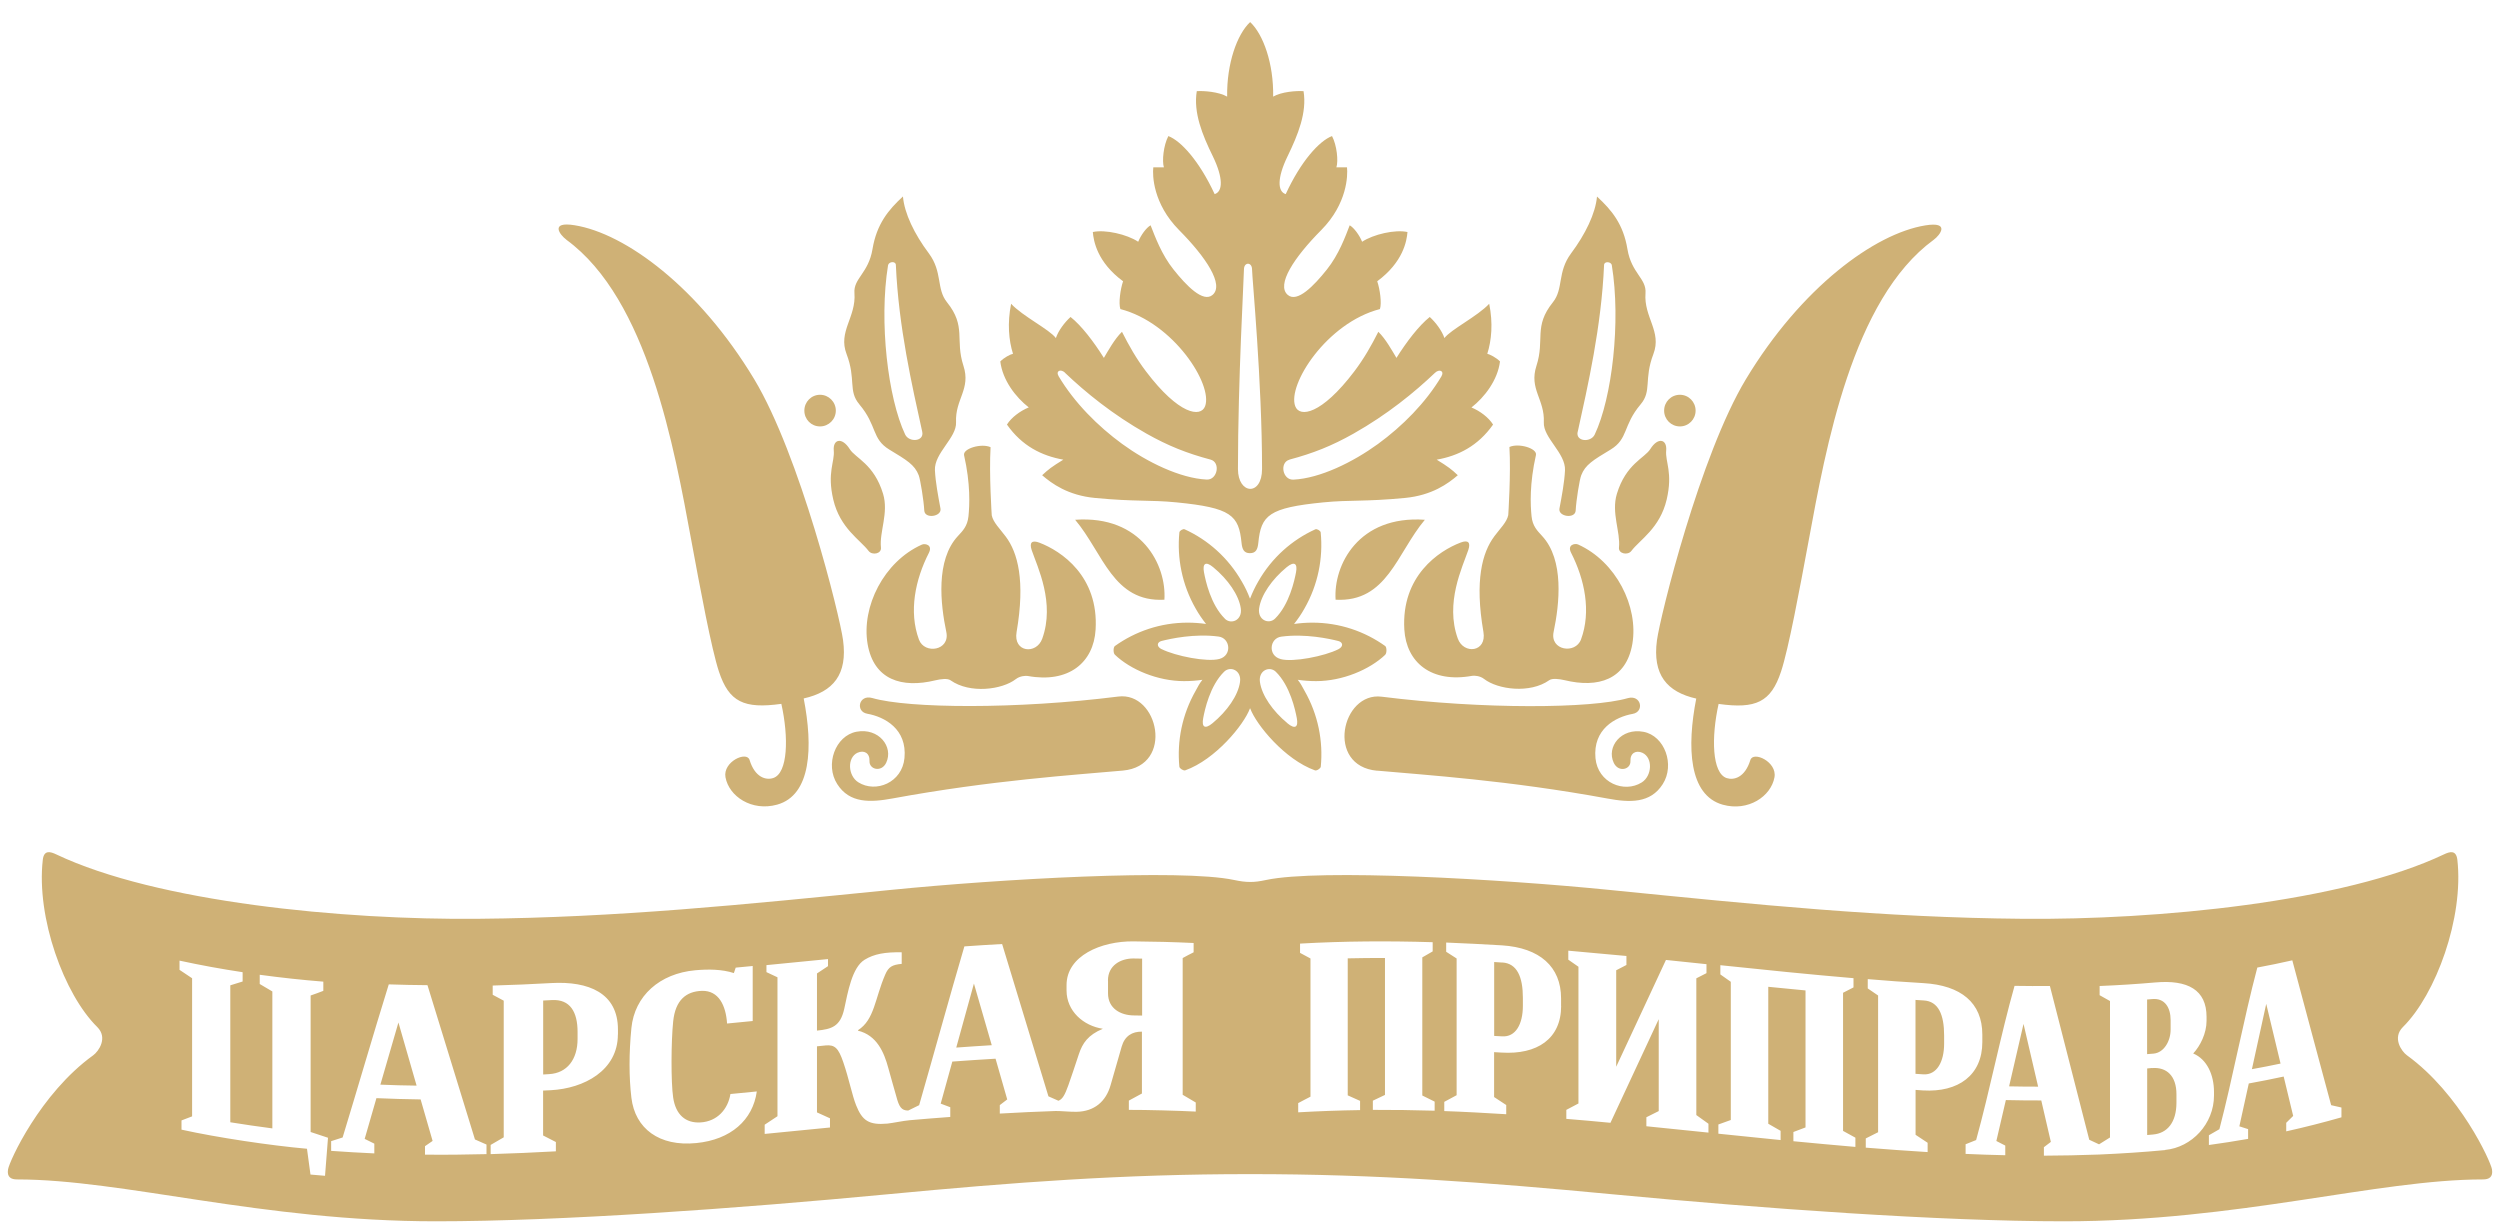 <?xml version="1.0" encoding="UTF-8"?> <svg xmlns="http://www.w3.org/2000/svg" width="100" height="49" viewBox="0 0 100 49" fill="none"><g clip-path="url(#clip0_1592_13)"><path d="M55.408 26.189C55.478 26.124 55.472 25.888 55.408 25.841C54.587 25.254 53.582 24.906 52.498 24.906C52.247 24.906 51.999 24.924 51.762 24.959C51.914 24.767 52.054 24.564 52.177 24.343C52.726 23.384 52.928 22.322 52.828 21.296C52.819 21.228 52.679 21.145 52.615 21.172C51.686 21.593 50.874 22.304 50.328 23.263C50.202 23.481 50.094 23.708 50.006 23.936C50.006 23.936 50.003 23.941 50 23.941C50 23.941 50 23.936 49.995 23.936C49.91 23.708 49.802 23.481 49.673 23.263C49.124 22.304 48.312 21.593 47.386 21.172C47.324 21.142 47.181 21.228 47.175 21.296C47.076 22.319 47.278 23.384 47.827 24.343C47.95 24.564 48.093 24.767 48.242 24.959C48.002 24.924 47.757 24.906 47.505 24.906C46.422 24.906 45.417 25.254 44.596 25.841C44.529 25.888 44.523 26.121 44.596 26.189C45.215 26.782 46.308 27.245 47.362 27.245C47.611 27.245 47.856 27.227 48.096 27.192C47.95 27.384 47.95 27.41 47.827 27.629C47.281 28.587 47.076 29.649 47.175 30.67C47.184 30.741 47.342 30.838 47.409 30.814C48.616 30.381 49.752 28.997 49.997 28.34C49.997 28.34 50 28.334 50.003 28.334C50.003 28.334 50.003 28.337 50.009 28.34C50.255 28.997 51.391 30.381 52.597 30.814C52.665 30.841 52.822 30.741 52.831 30.67C52.931 29.649 52.726 28.584 52.18 27.629C52.054 27.41 52.06 27.387 51.911 27.192C52.151 27.227 52.396 27.245 52.644 27.245C53.699 27.245 54.791 26.782 55.411 26.189H55.408ZM46.465 25.968C46.249 25.859 46.278 25.685 46.465 25.638C46.816 25.549 47.786 25.334 48.747 25.463C49.212 25.526 49.29 26.216 48.779 26.357C48.285 26.493 47.018 26.242 46.465 25.965V25.968ZM49.6 27.284C49.524 27.817 49.089 28.443 48.499 28.93C48.195 29.18 48.06 29.086 48.128 28.726C48.189 28.396 48.394 27.431 48.963 26.871C49.212 26.623 49.67 26.812 49.6 27.281V27.284ZM48.995 24.747C48.426 24.186 48.221 23.222 48.16 22.894C48.093 22.534 48.23 22.44 48.531 22.691C49.121 23.177 49.556 23.806 49.632 24.337C49.699 24.809 49.244 24.994 48.995 24.75V24.747ZM50.365 24.334C50.441 23.803 50.877 23.174 51.467 22.688C51.771 22.44 51.908 22.534 51.841 22.891C51.779 23.219 51.572 24.183 51.002 24.744C50.754 24.989 50.298 24.803 50.365 24.331V24.334ZM51.499 28.93C50.909 28.443 50.474 27.817 50.398 27.284C50.33 26.812 50.786 26.626 51.035 26.873C51.604 27.434 51.812 28.399 51.873 28.729C51.94 29.089 51.803 29.183 51.499 28.933V28.93ZM51.218 26.36C50.707 26.219 50.783 25.528 51.251 25.466C52.212 25.337 53.182 25.552 53.532 25.64C53.719 25.688 53.751 25.859 53.532 25.971C52.983 26.248 51.715 26.499 51.221 26.363L51.218 26.36ZM34.301 30.11C34.558 29.994 34.794 30.118 34.78 30.44C34.762 30.779 35.256 30.906 35.446 30.514C35.753 29.873 35.148 29.101 34.26 29.269C33.41 29.431 32.992 30.587 33.489 31.363C33.982 32.139 34.812 32.101 35.703 31.938C39.673 31.207 42.992 30.997 44.914 30.823C46.985 30.637 46.337 27.658 44.73 27.862C40.669 28.375 36.334 28.34 34.891 27.921C34.35 27.767 34.207 28.463 34.689 28.549C35.385 28.673 36.29 29.16 36.179 30.322C36.086 31.307 35.031 31.732 34.333 31.292C33.915 31.03 33.877 30.304 34.304 30.107L34.301 30.11ZM46.576 23.989C46.667 22.608 45.665 20.602 43.006 20.791C44.134 22.133 44.517 24.098 46.576 23.989ZM67.196 17.057C67.546 17.057 67.824 16.773 67.824 16.425C67.824 16.077 67.546 15.791 67.196 15.791C66.845 15.791 66.565 16.074 66.565 16.425C66.565 16.776 66.848 17.057 67.196 17.057ZM56.994 20.791C54.336 20.605 53.331 22.608 53.424 23.989C55.484 24.098 55.869 22.133 56.994 20.791ZM55.087 30.826C57.009 31 60.325 31.21 64.298 31.941C65.186 32.106 66.016 32.142 66.509 31.366C67.006 30.59 66.588 29.431 65.738 29.272C64.85 29.104 64.245 29.876 64.552 30.517C64.742 30.909 65.233 30.782 65.218 30.443C65.203 30.121 65.44 29.997 65.697 30.112C66.124 30.31 66.086 31.036 65.668 31.298C64.967 31.738 63.912 31.313 63.819 30.328C63.711 29.166 64.613 28.679 65.308 28.555C65.791 28.469 65.647 27.773 65.107 27.927C63.664 28.346 59.328 28.378 55.268 27.868C53.661 27.664 53.012 30.643 55.084 30.829L55.087 30.826ZM60.094 38.502C59.986 38.493 59.875 38.49 59.767 38.481V41.437C59.875 41.443 59.977 41.449 60.085 41.454C60.623 41.49 60.915 40.971 60.915 40.233V39.912C60.915 39.08 60.684 38.537 60.094 38.499V38.502ZM15.215 43.386C15.697 43.407 16.182 43.419 16.664 43.425C16.424 42.584 16.182 41.743 15.937 40.9C15.697 41.732 15.455 42.558 15.215 43.386ZM86.08 42.72C86.016 42.723 85.951 42.732 85.887 42.738V45.401C85.963 45.395 86.039 45.386 86.115 45.381C86.699 45.333 87.055 44.888 87.058 44.115V43.77C87.058 43.035 86.664 42.676 86.083 42.723L86.08 42.72ZM67.85 27.941C67.47 29.885 67.549 31.809 68.914 32.189C69.927 32.469 70.839 31.859 70.979 31.092C71.09 30.472 70.129 30.03 70.015 30.401C69.796 31.107 69.355 31.216 69.068 31.124C68.478 30.927 68.446 29.493 68.744 28.157C70.24 28.366 70.839 28.083 71.242 26.862C71.546 25.944 71.984 23.573 72.346 21.629C73.03 17.93 74.085 11.974 77.345 9.594C77.608 9.402 78.02 8.853 77.015 9.015C74.987 9.343 72.048 11.499 69.834 15.172C68.002 18.213 66.413 24.629 66.278 25.611C66.094 26.989 66.676 27.679 67.853 27.944L67.85 27.941ZM96.278 42.212C96.059 42.053 95.683 41.511 96.118 41.08C97.438 39.773 98.557 36.705 98.294 34.39C98.245 33.98 97.979 34.071 97.76 34.174C93.74 36.086 86.293 36.803 80.888 36.752C75.311 36.702 70.301 36.189 64.368 35.596C60.006 35.16 52.782 34.747 50.649 35.198C50.386 35.254 50.199 35.281 50.003 35.278C49.807 35.278 49.62 35.254 49.358 35.198C47.225 34.747 39.997 35.16 35.639 35.596C29.705 36.189 24.695 36.702 19.118 36.752C13.713 36.803 6.267 36.086 2.247 34.174C2.028 34.071 1.759 33.98 1.712 34.39C1.446 36.705 2.565 39.776 3.889 41.08C4.324 41.511 3.947 42.053 3.728 42.212C1.601 43.746 0.374 46.451 0.322 46.773C0.269 47.092 0.45 47.177 0.681 47.177C4.911 47.177 10.476 48.852 17.438 48.852C22.422 48.852 29.515 48.339 35.516 47.77C40.509 47.295 44.938 46.962 50 46.965C55.063 46.962 59.492 47.295 64.485 47.77C70.485 48.339 77.579 48.852 82.562 48.852C89.524 48.852 95.089 47.177 99.32 47.177C99.55 47.177 99.732 47.092 99.679 46.773C99.626 46.454 98.399 43.749 96.278 42.212ZM13.004 47.032C12.808 47.018 12.615 47 12.419 46.982C12.37 46.64 12.326 46.295 12.279 45.95C10.815 45.82 8.703 45.505 7.26 45.186V44.817C7.403 44.764 7.543 44.711 7.684 44.655V39.13C7.517 39.018 7.348 38.906 7.181 38.794C7.181 38.67 7.181 38.549 7.181 38.425C8.02 38.608 8.864 38.761 9.705 38.888V39.26C9.539 39.313 9.375 39.363 9.212 39.413V44.891C9.816 44.988 10.287 45.056 10.894 45.136V39.658C10.728 39.561 10.558 39.46 10.389 39.36V38.991C11.236 39.106 12.083 39.198 12.933 39.266V39.634C12.767 39.699 12.597 39.761 12.425 39.82V45.28C12.656 45.357 12.89 45.434 13.12 45.51C13.082 46.021 13.039 46.528 13.001 47.035L13.004 47.032ZM19.457 46.165C18.636 46.186 17.815 46.195 17 46.186V45.847C17.102 45.776 17.202 45.708 17.304 45.637C17.146 45.083 16.985 44.528 16.825 43.977C16.235 43.968 15.645 43.953 15.057 43.926C14.902 44.469 14.742 45.012 14.587 45.555C14.716 45.62 14.847 45.684 14.973 45.746C14.973 45.876 14.973 46.006 14.973 46.136C14.397 46.109 13.822 46.077 13.246 46.035C13.246 45.906 13.246 45.776 13.246 45.646C13.398 45.596 13.55 45.549 13.705 45.499C14.301 43.546 14.94 41.339 15.551 39.375C16.068 39.395 16.582 39.401 17.099 39.407C17.733 41.472 18.364 43.528 18.998 45.578C19.153 45.646 19.305 45.714 19.46 45.782V46.171L19.457 46.165ZM24.715 41.378C24.715 42.823 23.357 43.537 22.037 43.608C21.934 43.614 21.829 43.62 21.724 43.623V45.419C21.893 45.507 22.066 45.596 22.235 45.681V46.053C21.575 46.092 20.298 46.148 19.626 46.165V45.797C19.799 45.696 19.974 45.593 20.149 45.493V40.027C20.003 39.95 19.857 39.87 19.708 39.791V39.422C20.494 39.401 21.277 39.366 22.063 39.322C23.538 39.242 24.718 39.714 24.718 41.18C24.718 41.248 24.718 41.316 24.718 41.384L24.715 41.378ZM27.847 45.723C26.375 45.87 25.405 45.148 25.256 43.912C25.157 43.08 25.157 42.13 25.256 41.121C25.384 39.832 26.389 38.941 27.806 38.811C28.326 38.764 28.876 38.767 29.355 38.923C29.378 38.85 29.401 38.779 29.428 38.705C29.656 38.682 29.881 38.661 30.108 38.64V40.841C29.77 40.876 29.428 40.906 29.083 40.941C29.036 40.221 28.75 39.617 28.078 39.634C27.441 39.655 27.015 40.006 26.927 40.856C26.845 41.643 26.834 43.28 26.927 43.906C27.029 44.584 27.418 44.932 28.02 44.897C28.694 44.858 29.121 44.363 29.217 43.761L30.272 43.658C30.114 44.802 29.232 45.587 27.85 45.723H27.847ZM47.83 44.463C47.14 44.428 45.846 44.392 45.154 44.395V44.024C45.326 43.929 45.504 43.835 45.677 43.74V41.266C45.288 41.26 44.99 41.437 44.867 41.864C44.715 42.404 44.593 42.814 44.426 43.398C44.239 44.065 43.772 44.457 43.065 44.472C42.817 44.478 42.434 44.437 42.229 44.44C41.484 44.466 40.739 44.499 39.992 44.543V44.204C40.091 44.13 40.19 44.05 40.289 43.977C40.135 43.434 39.977 42.891 39.822 42.348C39.244 42.381 38.668 42.422 38.093 42.463C37.941 43.021 37.783 43.581 37.628 44.145C37.754 44.192 37.885 44.242 38.011 44.289V44.678C37.47 44.717 36.933 44.761 36.395 44.808C36.141 44.829 35.703 44.923 35.495 44.944C34.751 45.012 34.488 44.82 34.245 44.212C34.081 43.8 33.962 43.159 33.731 42.487C33.535 41.915 33.389 41.785 33.027 41.817C32.913 41.829 32.796 41.841 32.679 41.853V44.496C32.855 44.572 33.027 44.652 33.199 44.732V45.1C32.527 45.165 31.248 45.292 30.587 45.357V44.988C30.76 44.876 30.926 44.761 31.099 44.649V39.092C30.953 39.021 30.804 38.953 30.658 38.885V38.605C31.479 38.525 32.3 38.443 33.12 38.363V38.646C32.974 38.743 32.828 38.841 32.679 38.938V41.224C33.267 41.165 33.611 41.062 33.769 40.357C33.912 39.699 34.079 38.699 34.584 38.39C34.964 38.157 35.399 38.08 36.068 38.092V38.555C35.691 38.59 35.542 38.67 35.408 38.985C34.996 39.935 34.981 40.788 34.321 41.207V41.227C35.069 41.41 35.361 42.083 35.533 42.723C35.685 43.292 35.753 43.487 35.849 43.844C35.96 44.269 36.053 44.422 36.328 44.422C36.474 44.348 36.623 44.277 36.766 44.207C37.353 42.168 37.979 39.879 38.575 37.856C39.077 37.82 39.583 37.788 40.085 37.761C40.704 39.788 41.318 41.817 41.937 43.853C42.069 43.912 42.203 43.971 42.337 44.03C42.495 43.971 42.594 43.805 42.732 43.416C42.872 43.024 42.968 42.726 43.155 42.165C43.301 41.726 43.521 41.398 44.114 41.151C43.34 41.035 42.662 40.446 42.662 39.62V39.404C42.662 38.23 44.047 37.643 45.332 37.655C46.135 37.661 46.944 37.682 47.745 37.72V38.092C47.599 38.165 47.45 38.242 47.307 38.322V43.791C47.482 43.894 47.654 43.997 47.83 44.1V44.469V44.463ZM57.386 44.428C56.562 44.404 55.735 44.392 54.914 44.395V44.027C55.072 43.95 55.236 43.873 55.399 43.797V38.319C54.9 38.319 54.403 38.322 53.909 38.334V43.814C54.073 43.885 54.236 43.962 54.403 44.035V44.404C53.579 44.416 52.752 44.446 51.928 44.493V44.124C52.089 44.035 52.256 43.953 52.419 43.867V38.339C52.279 38.266 52.142 38.189 52.002 38.115V37.744C53.766 37.643 55.536 37.634 57.307 37.688V38.056C57.166 38.136 57.029 38.215 56.892 38.295V43.82C57.056 43.903 57.222 43.982 57.386 44.065V44.434V44.428ZM62.446 40.236C62.446 41.558 61.481 42.192 60.062 42.103C59.962 42.097 59.863 42.089 59.764 42.086V43.882C59.924 43.988 60.085 44.094 60.249 44.201V44.569C59.62 44.528 58.411 44.463 57.771 44.443C57.771 44.319 57.771 44.198 57.771 44.074C57.935 43.985 58.104 43.894 58.265 43.808V38.339C58.125 38.248 57.987 38.16 57.847 38.071V37.702C58.592 37.732 59.334 37.77 60.082 37.814C61.584 37.912 62.443 38.664 62.443 39.935C62.443 40.036 62.443 40.136 62.443 40.239L62.446 40.236ZM68.335 45.304C67.698 45.236 66.495 45.112 65.855 45.05C65.855 44.929 65.855 44.811 65.855 44.69C66.021 44.608 66.185 44.525 66.349 44.443V40.767C65.706 42.148 65.06 43.528 64.418 44.912C63.83 44.855 63.24 44.802 62.653 44.755V44.395C62.817 44.31 62.977 44.224 63.138 44.139V38.67C63.001 38.575 62.866 38.481 62.732 38.387V38.027C63.506 38.095 64.283 38.165 65.057 38.239V38.599C64.92 38.67 64.786 38.741 64.648 38.811V42.67C65.311 41.242 65.975 39.82 66.638 38.398C67.178 38.455 67.719 38.511 68.259 38.567V38.926C68.125 38.997 67.987 39.065 67.853 39.133C67.853 40.956 67.853 42.779 67.853 44.602C68.017 44.717 68.174 44.835 68.338 44.95V45.31L68.335 45.304ZM74.213 45.876C73.389 45.805 72.565 45.729 71.736 45.649V45.28C71.899 45.218 72.06 45.156 72.221 45.097V39.617C71.724 39.572 71.227 39.522 70.731 39.472V44.95C70.894 45.044 71.058 45.136 71.224 45.233V45.602C70.395 45.519 69.565 45.434 68.735 45.348V44.979C68.899 44.92 69.066 44.861 69.232 44.8V39.272C69.092 39.174 68.954 39.077 68.814 38.977V38.608C70.59 38.794 72.367 38.977 74.14 39.127C74.14 39.251 74.14 39.372 74.14 39.496C74.003 39.566 73.862 39.637 73.722 39.711V45.236C73.889 45.325 74.052 45.419 74.216 45.507V45.876H74.213ZM77.102 46.083C76.477 46.047 75.268 45.959 74.631 45.906C74.631 45.782 74.631 45.661 74.631 45.537C74.794 45.454 74.961 45.372 75.124 45.289V39.82C74.984 39.726 74.847 39.631 74.71 39.537V39.165C75.452 39.23 76.197 39.28 76.939 39.325C78.437 39.413 79.293 40.109 79.293 41.384C79.293 41.484 79.293 41.587 79.293 41.684C79.293 43.006 78.335 43.702 76.918 43.617C76.822 43.608 76.722 43.605 76.623 43.596V45.392C76.784 45.502 76.945 45.605 77.105 45.711V46.08L77.102 46.083ZM86.609 46.003C85.741 46.086 84.867 46.142 83.994 46.18H83.985C83.962 46.18 83.936 46.18 83.912 46.183C83.193 46.209 82.475 46.224 81.756 46.227V45.888C81.847 45.817 81.94 45.743 82.034 45.676C81.905 45.124 81.776 44.572 81.651 44.018C81.178 44.018 80.704 44.015 80.234 44.003C80.108 44.549 79.98 45.097 79.854 45.64C79.974 45.702 80.094 45.764 80.211 45.823V46.209C79.679 46.198 79.153 46.18 78.624 46.156V45.77C78.765 45.717 78.905 45.661 79.045 45.602C79.591 43.631 80.024 41.404 80.582 39.434C81.052 39.44 81.525 39.446 81.996 39.44C82.522 41.499 83.044 43.549 83.57 45.59C83.702 45.652 83.833 45.714 83.962 45.773C84.108 45.684 84.251 45.59 84.4 45.499V40.041C84.26 39.965 84.122 39.888 83.985 39.808V39.44C84.724 39.41 85.469 39.363 86.211 39.298C87.514 39.183 88.262 39.596 88.262 40.673V40.835C88.262 41.331 88.011 41.838 87.728 42.139C88.277 42.369 88.56 42.991 88.56 43.681V43.82C88.56 44.953 87.672 45.897 86.606 45.997L86.609 46.003ZM93.658 44.693C92.925 44.903 92.189 45.089 91.449 45.254V44.912C91.54 44.82 91.633 44.729 91.727 44.637C91.601 44.112 91.473 43.587 91.347 43.062C90.883 43.162 90.418 43.254 89.951 43.339C89.825 43.912 89.699 44.484 89.574 45.053C89.691 45.092 89.808 45.13 89.924 45.165V45.555C89.401 45.646 88.879 45.729 88.356 45.8V45.41C88.496 45.331 88.633 45.251 88.776 45.168C89.317 43.094 89.74 40.788 90.293 38.702C90.757 38.617 91.224 38.519 91.692 38.413C92.209 40.357 92.729 42.286 93.246 44.207C93.383 44.239 93.521 44.272 93.658 44.301V44.69V44.693ZM66.013 17.962C65.782 18.328 65.04 18.552 64.675 19.753C64.444 20.514 64.824 21.278 64.759 21.9C64.73 22.154 65.116 22.222 65.253 22.039C65.592 21.59 66.395 21.133 66.667 19.983C66.921 18.897 66.606 18.478 66.647 18.024C66.69 17.567 66.319 17.47 66.013 17.962ZM90.076 42.767C90.459 42.699 90.842 42.623 91.222 42.543C91.032 41.746 90.839 40.953 90.649 40.154C90.459 41.027 90.266 41.9 90.076 42.77V42.767ZM38.25 41.903C38.724 41.867 39.197 41.838 39.67 41.808C39.434 40.985 39.194 40.162 38.957 39.342C38.721 40.195 38.487 41.05 38.25 41.903ZM38.738 20.655C38.697 21.051 38.505 21.239 38.318 21.44C37.421 22.402 37.619 24.169 37.853 25.281C38.008 26.027 36.98 26.183 36.758 25.584C36.343 24.463 36.611 23.18 37.155 22.116C37.319 21.794 37 21.726 36.874 21.785C35.352 22.466 34.45 24.272 34.704 25.762C34.952 27.195 36.071 27.54 37.415 27.213C37.631 27.16 37.906 27.127 38.023 27.213C38.8 27.761 40.088 27.587 40.631 27.166C40.804 27.03 41.04 27.027 41.11 27.039C42.741 27.337 43.746 26.508 43.824 25.183C43.953 23.042 42.446 22.039 41.578 21.708C41.286 21.596 41.163 21.691 41.268 22.006C41.502 22.688 42.206 24.118 41.689 25.549C41.455 26.192 40.523 26.098 40.663 25.284C41.017 23.228 40.71 22.101 40.228 21.461C39.992 21.145 39.729 20.897 39.67 20.614C39.67 20.614 39.559 18.965 39.623 17.888C39.258 17.72 38.505 17.942 38.563 18.21C38.823 19.357 38.785 20.204 38.738 20.658V20.655ZM34.374 16.175C35.095 17.027 34.856 17.549 35.577 17.986C36.27 18.405 36.588 18.59 36.749 19.012C36.813 19.18 36.95 20.015 36.971 20.422C36.988 20.767 37.678 20.667 37.619 20.343C37.526 19.841 37.421 19.293 37.397 18.812C37.362 18.122 38.274 17.511 38.242 16.888C38.201 15.968 38.843 15.564 38.537 14.629C38.195 13.579 38.662 13.063 37.879 12.089C37.447 11.552 37.71 10.886 37.155 10.136C36.576 9.364 36.176 8.538 36.118 7.859C35.533 8.396 35.066 8.965 34.9 9.965C34.739 10.933 34.131 11.136 34.178 11.726C34.251 12.691 33.515 13.257 33.862 14.16C34.251 15.178 33.915 15.632 34.374 16.172V16.175ZM35.525 10.608C35.551 10.458 35.828 10.437 35.834 10.594C35.943 13.083 36.486 15.437 36.889 17.269C36.977 17.667 36.36 17.709 36.205 17.378C35.519 15.924 35.154 12.871 35.522 10.608H35.525ZM44.321 39.218V39.735C44.321 40.348 44.835 40.611 45.344 40.617C45.458 40.617 45.572 40.617 45.685 40.623V38.345C45.569 38.345 45.449 38.345 45.329 38.339C44.841 38.339 44.318 38.605 44.318 39.221L44.321 39.218ZM33.331 19.983C33.602 21.133 34.406 21.59 34.745 22.039C34.885 22.222 35.268 22.157 35.238 21.9C35.171 21.278 35.554 20.514 35.323 19.753C34.958 18.552 34.216 18.328 33.988 17.962C33.678 17.47 33.31 17.567 33.351 18.024C33.392 18.478 33.077 18.897 33.331 19.983ZM32.802 17.057C33.15 17.057 33.433 16.773 33.433 16.425C33.433 16.077 33.15 15.791 32.802 15.791C32.454 15.791 32.174 16.074 32.174 16.425C32.174 16.776 32.451 17.057 32.802 17.057ZM22.656 9.591C25.916 11.971 26.971 17.927 27.654 21.626C28.014 23.57 28.455 25.944 28.756 26.859C29.159 28.08 29.758 28.363 31.254 28.154C31.552 29.493 31.519 30.927 30.929 31.121C30.643 31.216 30.199 31.104 29.983 30.399C29.869 30.027 28.908 30.469 29.019 31.089C29.159 31.856 30.07 32.466 31.084 32.186C32.451 31.806 32.527 29.882 32.148 27.938C33.328 27.673 33.909 26.983 33.722 25.605C33.591 24.623 31.999 18.21 30.167 15.166C27.952 11.49 25.014 9.337 22.986 9.01C21.978 8.847 22.393 9.396 22.656 9.588V9.591ZM41.143 16.299C40.804 16.44 40.453 16.7 40.278 16.983C40.88 17.841 41.668 18.231 42.533 18.387C42.072 18.67 41.937 18.773 41.686 19.009C42.072 19.343 42.717 19.815 43.798 19.918C45.434 20.074 45.992 19.989 47.061 20.095C49.244 20.31 49.553 20.608 49.661 21.711C49.688 21.974 49.758 22.127 49.997 22.127C50.237 22.127 50.307 21.974 50.333 21.711C50.441 20.608 50.751 20.31 52.933 20.095C54.003 19.989 54.561 20.074 56.197 19.918C57.281 19.815 57.926 19.343 58.312 19.009C58.063 18.773 57.929 18.67 57.468 18.387C58.332 18.234 59.118 17.841 59.723 16.983C59.547 16.7 59.197 16.437 58.858 16.299C59.381 15.891 59.907 15.207 60 14.458C59.848 14.302 59.6 14.178 59.492 14.151C59.661 13.617 59.726 12.93 59.568 12.151C59.106 12.65 58.031 13.181 57.777 13.523C57.678 13.228 57.429 12.897 57.19 12.679C56.758 13.024 56.267 13.664 55.858 14.316C55.691 14.039 55.428 13.555 55.133 13.272C54.856 13.821 54.564 14.337 54.172 14.856C52.852 16.596 51.981 16.709 51.809 16.248C51.487 15.39 53.071 12.912 55.197 12.363C55.276 12.127 55.197 11.564 55.089 11.251C56.129 10.482 56.27 9.638 56.299 9.281C55.808 9.172 54.935 9.372 54.485 9.67C54.377 9.405 54.157 9.107 53.988 9.012C53.819 9.452 53.553 10.184 53.074 10.782C52.562 11.425 51.891 12.122 51.511 11.797C51.037 11.393 51.771 10.29 52.852 9.201C53.892 8.148 53.915 7.015 53.88 6.694H53.456C53.538 6.443 53.477 5.815 53.281 5.443C52.776 5.632 52.036 6.446 51.429 7.765C51.105 7.667 51.072 7.133 51.508 6.24C51.917 5.396 52.282 4.505 52.142 3.647C51.861 3.626 51.257 3.67 50.926 3.865C50.95 2.544 50.529 1.37 50.006 0.883C49.483 1.37 49.066 2.544 49.086 3.865C48.756 3.673 48.151 3.626 47.871 3.647C47.73 4.505 48.096 5.399 48.508 6.24C48.943 7.133 48.911 7.667 48.586 7.765C47.976 6.446 47.24 5.635 46.734 5.443C46.538 5.818 46.477 6.443 46.556 6.694H46.132C46.094 7.015 46.121 8.148 47.161 9.201C48.242 10.29 48.975 11.396 48.502 11.797C48.125 12.119 47.453 11.425 46.942 10.782C46.462 10.184 46.197 9.452 46.024 9.012C45.852 9.107 45.636 9.405 45.528 9.67C45.078 9.372 44.204 9.172 43.713 9.281C43.743 9.638 43.883 10.484 44.923 11.251C44.815 11.564 44.736 12.127 44.815 12.363C46.942 12.912 48.525 15.387 48.204 16.248C48.031 16.709 47.158 16.596 45.84 14.856C45.446 14.337 45.157 13.821 44.879 13.272C44.584 13.555 44.321 14.039 44.155 14.316C43.748 13.664 43.255 13.021 42.822 12.679C42.583 12.897 42.334 13.225 42.235 13.523C41.984 13.181 40.906 12.65 40.444 12.151C40.289 12.93 40.351 13.617 40.52 14.151C40.409 14.175 40.164 14.302 40.012 14.458C40.103 15.207 40.628 15.891 41.154 16.299H41.143ZM51.578 18.384C52.522 18.133 53.267 17.838 54.14 17.346C55.498 16.579 56.585 15.688 57.4 14.912C57.573 14.747 57.783 14.835 57.657 15.054C57.029 16.113 56.089 17.051 55.119 17.759C54.117 18.487 52.802 19.133 51.736 19.186C51.3 19.207 51.172 18.496 51.581 18.387L51.578 18.384ZM49.758 10.779C49.758 10.473 50.082 10.473 50.082 10.779C50.082 11.086 50.482 15.242 50.482 18.759C50.482 19.856 49.518 19.782 49.518 18.759C49.518 15.213 49.758 11.083 49.758 10.779ZM42.6 14.912C43.415 15.688 44.502 16.579 45.861 17.346C46.734 17.838 47.479 18.133 48.423 18.384C48.832 18.493 48.7 19.204 48.268 19.183C47.202 19.13 45.884 18.484 44.885 17.756C43.915 17.048 42.977 16.11 42.346 15.051C42.218 14.832 42.428 14.744 42.603 14.909L42.6 14.912ZM59.772 21.455C59.29 22.098 58.981 23.222 59.337 25.278C59.477 26.092 58.545 26.186 58.312 25.543C57.795 24.116 58.499 22.685 58.732 22C58.838 21.685 58.715 21.59 58.423 21.703C57.555 22.033 56.048 23.036 56.173 25.177C56.252 26.502 57.257 27.331 58.887 27.033C58.96 27.021 59.194 27.024 59.366 27.16C59.91 27.581 61.198 27.756 61.972 27.207C62.089 27.124 62.367 27.157 62.583 27.207C63.927 27.534 65.046 27.189 65.294 25.756C65.548 24.266 64.642 22.461 63.123 21.779C62.998 21.723 62.679 21.788 62.843 22.11C63.386 23.174 63.655 24.458 63.24 25.579C63.018 26.177 61.987 26.021 62.145 25.275C62.378 24.163 62.577 22.396 61.68 21.434C61.496 21.233 61.3 21.045 61.262 20.649C61.216 20.195 61.178 19.349 61.438 18.201C61.496 17.933 60.742 17.711 60.377 17.88C60.441 18.953 60.33 20.605 60.33 20.605C60.272 20.888 60.009 21.136 59.772 21.452V21.455ZM80.363 43.454C80.748 43.463 81.137 43.466 81.525 43.466C81.33 42.628 81.134 41.797 80.941 40.956C80.748 41.791 80.555 42.623 80.363 43.457V43.454ZM62.6 18.812C62.577 19.293 62.472 19.841 62.378 20.343C62.317 20.667 63.009 20.767 63.027 20.422C63.047 20.015 63.182 19.18 63.249 19.012C63.41 18.59 63.725 18.405 64.42 17.986C65.142 17.549 64.903 17.03 65.624 16.175C66.083 15.635 65.747 15.181 66.135 14.163C66.483 13.257 65.747 12.694 65.82 11.729C65.867 11.139 65.259 10.936 65.098 9.968C64.935 8.968 64.467 8.402 63.88 7.862C63.819 8.538 63.418 9.366 62.84 10.139C62.285 10.889 62.548 11.552 62.115 12.092C61.333 13.066 61.8 13.579 61.458 14.632C61.154 15.567 61.794 15.971 61.753 16.891C61.721 17.514 62.633 18.124 62.6 18.815V18.812ZM63.109 17.272C63.512 15.437 64.055 13.083 64.163 10.597C64.169 10.44 64.45 10.461 64.473 10.611C64.841 12.874 64.479 15.927 63.789 17.381C63.635 17.711 63.018 17.67 63.106 17.272H63.109ZM22.075 40.003C21.958 40.009 21.841 40.015 21.727 40.021V42.98C21.806 42.977 21.885 42.971 21.963 42.965C22.682 42.926 23.103 42.378 23.103 41.558V41.277C23.103 40.49 22.814 39.962 22.075 40.003ZM77.765 41.743C77.765 41.634 77.765 41.528 77.765 41.419C77.765 40.59 77.538 40.05 76.948 40.018C76.839 40.012 76.728 40.003 76.62 39.997V42.953C76.725 42.962 76.831 42.965 76.936 42.974C77.47 43.006 77.765 42.478 77.765 41.743ZM86.825 41.183V40.806C86.825 40.301 86.591 39.92 86.097 39.962C86.027 39.968 85.957 39.974 85.884 39.98V42.165C85.972 42.159 86.053 42.154 86.141 42.145C86.556 42.109 86.825 41.646 86.825 41.183Z" fill="#CFB176"></path></g><defs><clipPath id="clip0_1592_13"><rect width="99.372" height="47.973" fill="white" transform="translate(0.312 0.877)"></rect></clipPath></defs></svg> 